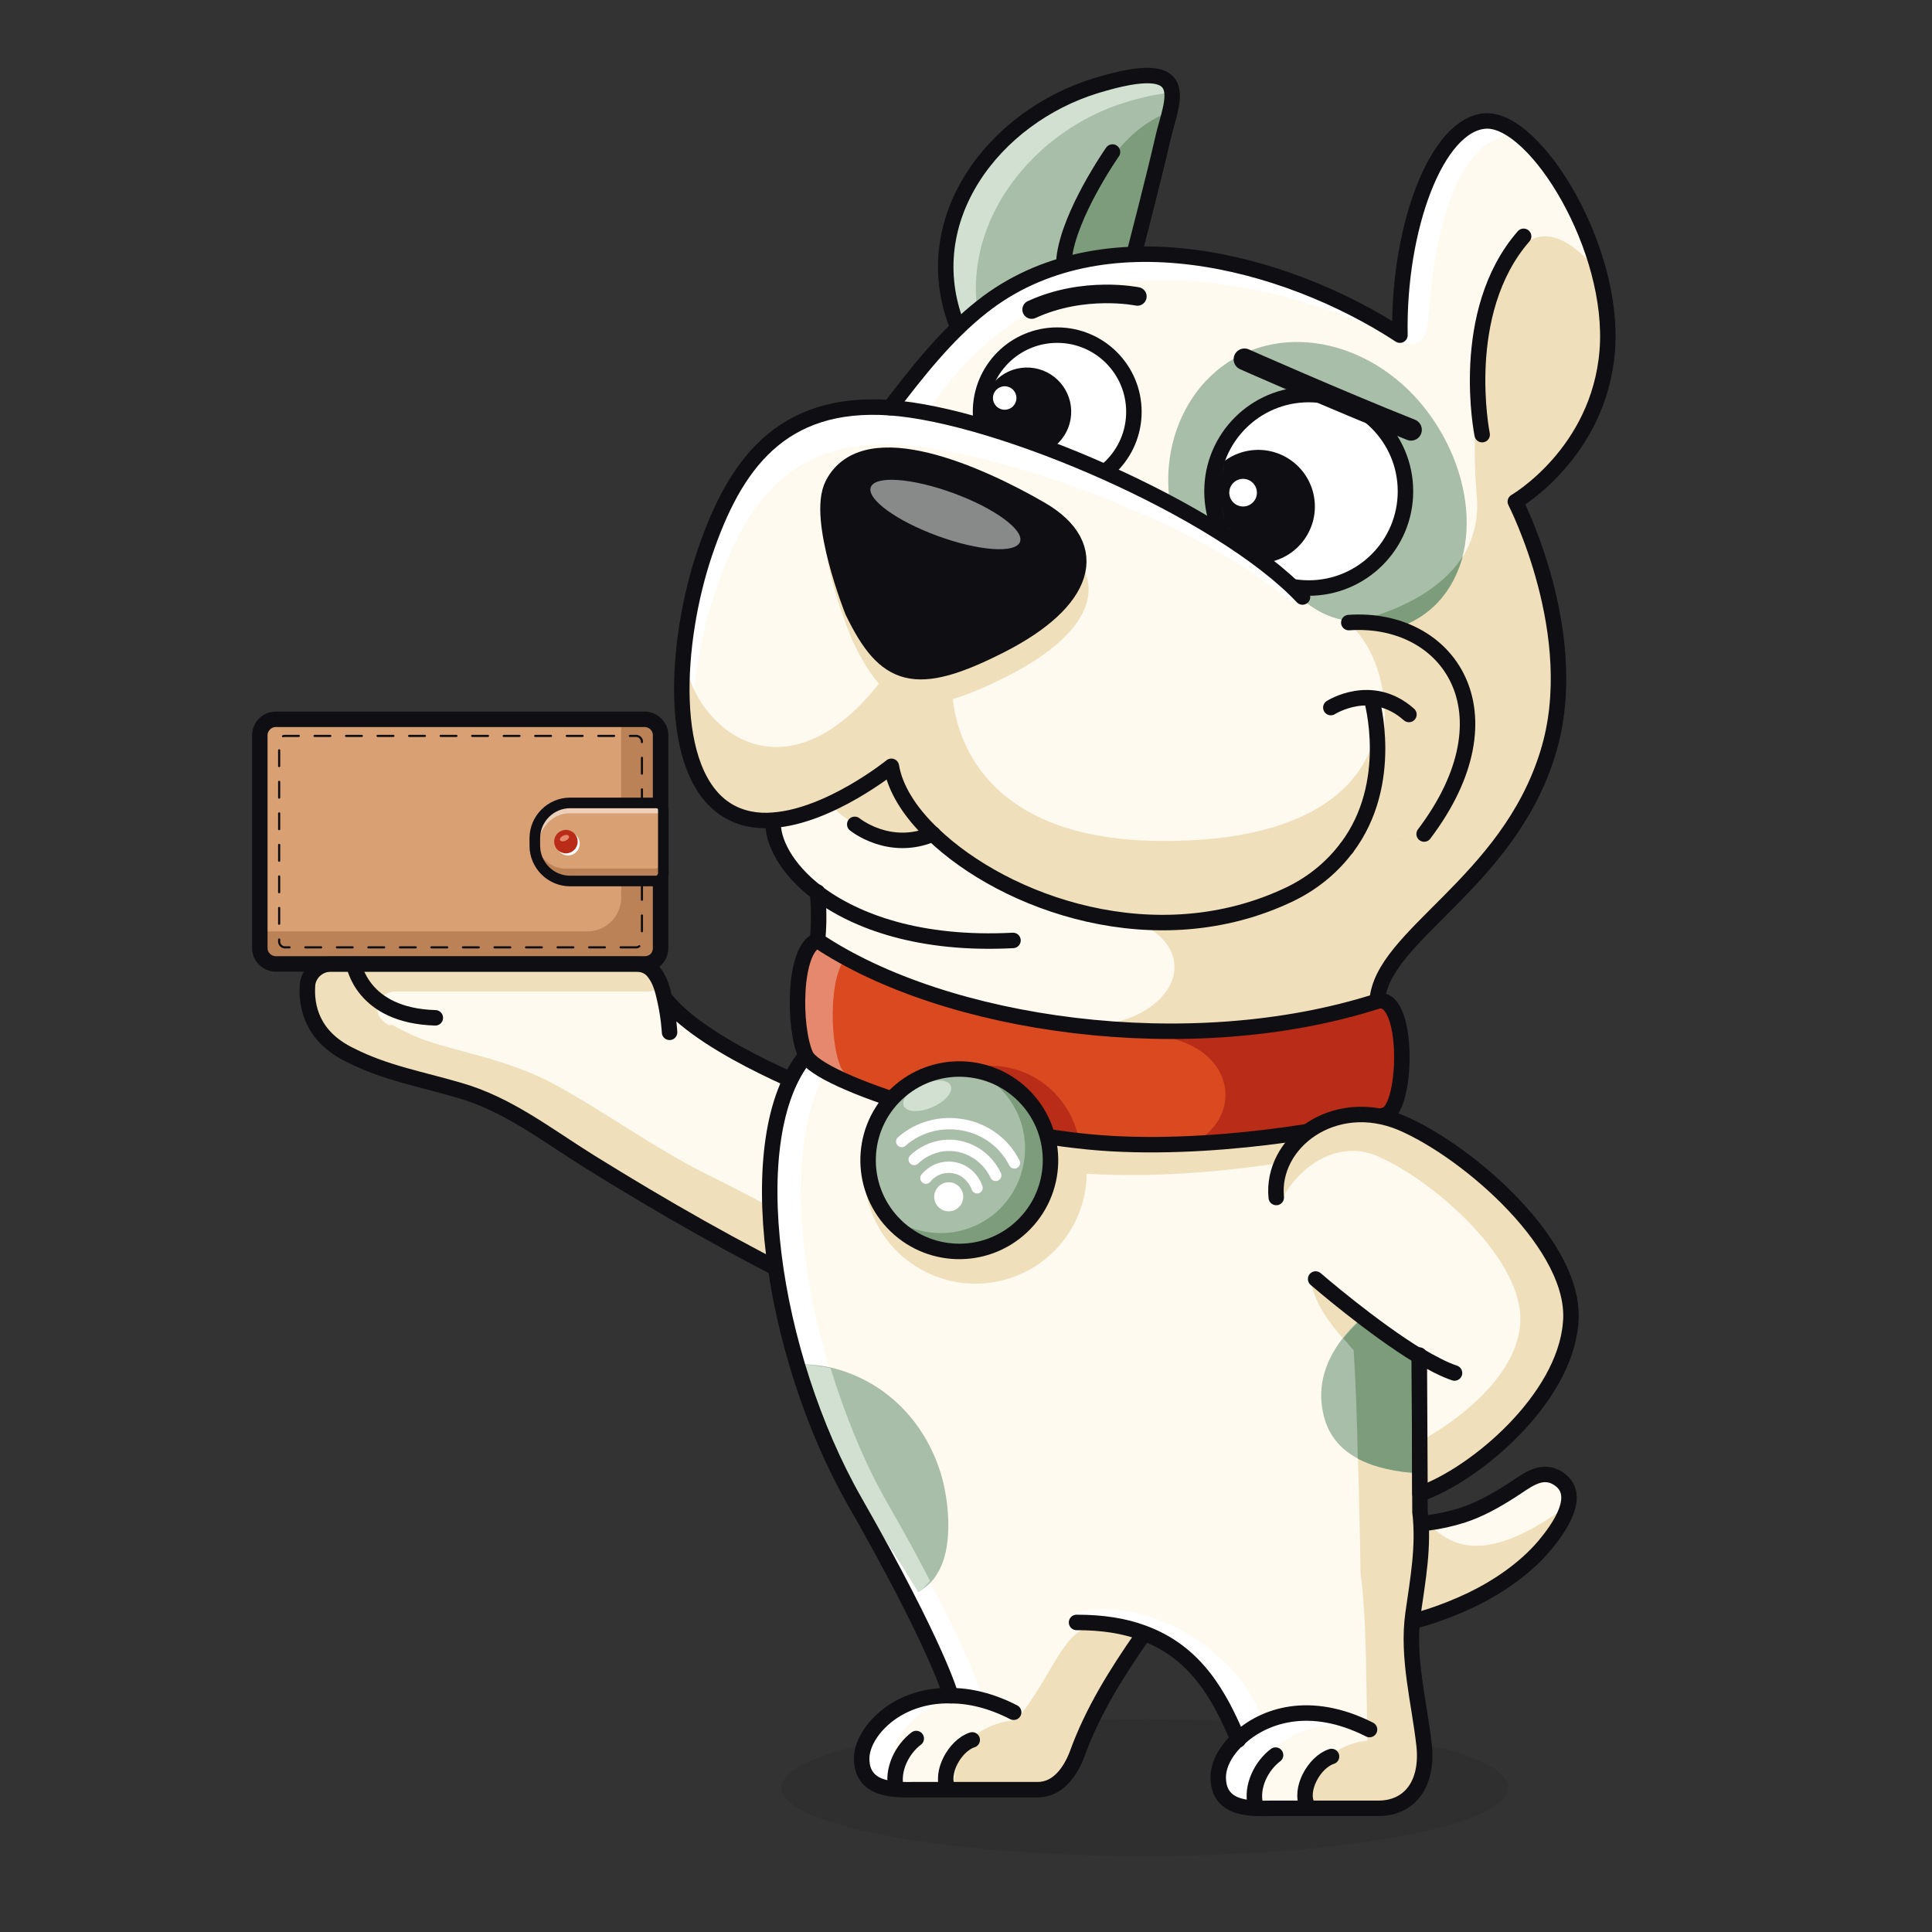 <svg width="288" height="288" viewBox="0 0 288 288" fill="none" xmlns="http://www.w3.org/2000/svg">
<rect x="0" y="0" width="288" height="288" fill="#333333" stroke="none"/>
<path opacity="0.08" d="M170.678 276.67C200.601 276.67 224.858 272.104 224.858 266.472C224.858 260.84 200.601 256.275 170.678 256.275C140.755 256.275 116.498 260.84 116.498 266.472C116.498 272.104 140.755 276.67 170.678 276.67Z" fill="black"/>
<path d="M98.472 111.657V139.262C98.472 141.734 96.515 143.691 94.043 143.691H43.159C40.687 143.691 38.73 141.734 38.73 139.262V111.657C38.73 109.185 40.687 107.227 43.159 107.227H94.043C96.515 107.33 98.472 109.288 98.472 111.657Z" fill="#D9A074"/>
<path d="M99.193 149.047C105.27 156.67 123.605 163.365 123.605 163.365L121.854 192.206C121.854 192 120.515 191.279 120.309 191.176C119.794 190.867 119.176 190.455 118.661 190.146C117.425 189.322 116.189 188.601 114.85 187.88C111.966 186.232 108.978 184.584 106.094 183.039C102.592 181.185 99.09 179.434 95.485 177.682C93.734 176.858 92.086 176.034 90.438 175.107C88.79 174.18 87.039 173.459 85.493 172.326C84.257 171.399 83.227 170.369 82.094 169.442C80.755 168.412 79.416 167.588 77.974 166.661C76.017 165.528 74.163 164.395 71.897 163.468C68.601 162.129 65.099 161.511 61.7 160.687C58.403 159.863 55.21 158.73 52.12 157.185C46.455 154.3 45.528 149.871 45.734 146.781C45.837 144.927 47.382 143.588 49.236 143.588H52.635H94.764C95.897 143.588 96.927 144 97.545 144.927C98.369 146.06 98.781 147.502 99.193 149.047Z" fill="#FFFAEF"/>
<path d="M57.682 152.652C57.27 152.343 56.858 152.034 56.549 151.519C55.622 149.871 56.961 147.811 58.815 147.811H96.309C97.133 147.811 97.957 147.605 98.678 147.193C98.369 146.369 98.06 145.648 97.648 145.03C97.03 144.103 96 143.691 94.867 143.691H52.738H51.502C51.502 143.691 49.339 143.691 48.824 143.691C48.721 143.691 48.515 143.691 48.206 143.794C48.103 143.794 47.897 143.897 47.588 144.103C47.485 144.206 47.382 144.206 47.176 144.309C46.97 144.412 46.867 144.618 46.661 144.721C46.146 145.236 45.837 146.06 45.734 146.884C45.631 149.15 46.043 151.313 47.279 153.167C49.03 155.846 51.605 156.773 54.386 158.215C60.464 161.408 67.365 162.541 73.648 165.116C77.356 166.661 80.755 168.721 83.846 171.193C86.627 173.459 89.511 174.695 92.704 176.24C96.309 177.991 99.914 179.743 103.416 181.597C109.391 184.687 115.365 187.777 120.927 191.485C121.236 191.691 121.648 191.897 121.957 192.206L122.472 184.275C116.91 180.979 111.142 177.888 105.27 175.004C97.442 171.09 90.335 165.837 82.609 161.614C78.798 159.554 74.575 158.215 70.352 157.082C68.189 156.464 66.026 155.949 63.863 155.228C61.906 154.609 60.154 153.682 58.403 152.755C58.094 152.961 57.888 152.755 57.682 152.652Z" fill="#F0DFBB"/>
<path d="M99.811 153.888C99.811 153.888 99.708 151.622 99.09 148.944C98.781 147.502 98.369 146.06 97.545 145.03C96.927 144.103 95.897 143.691 94.764 143.691H52.738H49.339C47.485 143.691 45.94 145.133 45.837 146.884C45.631 149.974 46.455 154.506 52.223 157.288C57.476 159.966 62.936 160.893 68.498 162.541C75.708 164.601 81.579 169.236 87.863 173.15C98.987 180.052 109.597 186.129 121.957 192.206L123.708 163.365C123.708 163.365 105.373 156.567 99.296 149.047" stroke="#0F0F13" stroke-width="2.307" stroke-miterlimit="10" stroke-linecap="round" stroke-linejoin="round"/>
<path d="M52.738 143.691C52.738 143.691 53.871 151.416 64.893 151.725" stroke="#0F0F13" stroke-width="2.307" stroke-miterlimit="10" stroke-linecap="round" stroke-linejoin="round"/>
<path d="M203.845 226.403C203.845 226.403 214.455 232.584 228.566 220.532C229.597 219.605 233.82 221.047 233.614 222.386C231.039 234.85 216.206 241.545 205.7 242.575L203.845 226.403Z" fill="#F0DFBB"/>
<path d="M233.511 224.549C233.305 220.12 229.7 220.532 228.669 221.253C221.356 226.3 216.927 227.331 212.601 227.021C215.176 228.876 219.502 234.85 233.511 224.549Z" fill="#FFFAEF"/>
<path d="M203.845 226.403C203.845 226.815 207.451 227.124 207.76 227.124C211.159 227.433 214.661 226.918 217.957 225.888C220.532 225.064 222.901 223.725 225.167 222.283C227.33 220.944 229.597 218.781 232.172 220.326C236.086 222.695 232.378 227.845 230.215 230.421C227.33 233.82 223.416 236.498 219.399 238.455C215.073 240.515 210.438 242.06 205.7 242.575L203.845 226.403Z" stroke="#0F0F13" stroke-width="2.307" stroke-miterlimit="10" stroke-linecap="round" stroke-linejoin="round"/>
<path d="M184.584 259.365C181.803 252.773 178.3 246.283 170.369 243.399L170.266 243.811C170.266 243.811 166.146 251.639 163.262 257.099C160.481 262.558 158.833 266.781 154.403 266.781C149.974 266.781 139.056 266.781 136.481 266.781C133.906 266.781 128.446 267.296 128.446 262.146C128.446 258.335 133.494 252.566 141.734 252.773C141.734 252.773 139.88 245.665 127.416 223.828C114.953 201.991 110.112 169.442 120.103 157.391C120.103 157.391 135.245 156.36 206.73 166.249C212.395 188.807 212.601 213.528 211.674 232.79C210.747 252.876 211.674 254.421 212.292 260.395C212.91 266.266 210.026 269.768 205.493 269.768C200.961 269.768 189.631 269.768 189.631 269.768C187.056 269.768 181.597 270.283 181.597 265.133C181.597 263.279 182.627 261.219 184.584 259.365Z" fill="#FFFAEF"/>
<path d="M211.159 228.67C211.983 221.665 211.777 215.897 211.674 208.893C211.777 208.996 211.88 208.996 211.88 209.099C211.88 207.657 211.674 206.215 211.571 204.773C211.571 203.227 211.571 201.785 211.571 200.034C211.468 199.931 211.365 199.828 211.262 199.725C211.056 196.017 210.953 192.309 210.541 188.498L195.399 189.94C195.399 189.94 194.678 194.163 201.785 201.167C202.506 213.734 202.815 234.129 202.815 234.541C202.815 234.541 202.815 234.541 202.815 234.644C203.742 240.927 203.639 251.536 203.845 259.468C196.738 260.292 195.193 266.06 194.884 269.768C198.489 269.768 202.918 269.768 205.493 269.768C210.026 269.768 213.013 266.266 212.292 260.395C211.674 254.318 209.202 245.974 211.159 228.67Z" fill="#F0DFBB"/>
<path d="M197.356 211.159C199.004 217.442 205.287 219.296 211.983 219.502C212.086 210.438 211.674 200.858 210.747 191.073C204.154 194.678 194.884 201.579 197.356 211.159Z" fill="#A9BEA9"/>
<path d="M211.674 208.893C211.777 208.996 211.777 208.996 211.88 209.099C211.88 208.893 211.88 208.687 211.88 208.584C211.777 207.348 211.674 206.112 211.674 204.876C211.674 204.155 211.674 203.434 211.674 202.713C211.674 201.785 211.571 200.858 211.468 199.931L211.365 199.828C211.159 196.944 211.056 194.06 210.747 191.176C207.245 193.03 203.124 195.914 200.24 199.519C200.755 200.034 201.167 200.652 201.785 201.27C202.094 206.009 202.3 211.88 202.403 217.442C204.978 218.781 208.275 219.502 211.571 219.605C211.777 216.103 211.674 212.601 211.674 208.893Z" fill="#7C9C7C"/>
<path d="M162.541 175.004C180.669 176.034 200.343 171.914 203.536 170.678C204.566 170.266 205.184 168.309 205.596 165.94C205.596 165.94 173.356 161.717 170.06 161.305C163.468 160.481 156.772 159.76 150.18 159.142C147.605 158.936 145.03 158.627 142.455 158.421C141.322 158.318 140.292 158.318 139.159 158.112C136.995 157.906 135.244 158.936 133.493 160.378C132.154 161.511 131.124 163.159 130.815 164.91C130.609 166.043 130.712 168.103 131.639 168.824C132.463 169.545 134.523 169.751 135.553 170.06C138.438 170.884 141.425 171.605 144.412 172.223C150.489 173.665 156.463 174.695 162.541 175.004Z" fill="#F0DFBB"/>
<path d="M159.394 183.687C164.318 175.964 162.05 165.712 154.327 160.787C146.604 155.862 136.352 158.13 131.427 165.853C126.502 173.576 128.77 183.829 136.493 188.754C144.216 193.678 154.469 191.41 159.394 183.687Z" fill="#F0DFBB"/>
<path d="M188.086 256.069C184.378 245.665 169.957 237.219 159.656 240.618L169.854 244.223C170.06 243.914 170.163 243.708 170.163 243.708L170.266 243.296C178.197 246.18 181.699 252.67 184.481 259.262C182.523 261.013 181.493 263.176 181.493 264.927C181.493 267.914 183.347 268.944 185.408 269.356C185.408 264.618 190.352 256.172 202.094 257.099C199.519 254.936 192.721 253.803 188.086 256.069Z" fill="white"/>
<path d="M163.571 242.472C158.626 242.163 156.978 249.888 151.519 256.378C145.854 256.996 142.249 260.086 142.146 266.678C146.369 266.678 151.622 266.678 154.403 266.678C158.832 266.678 160.481 262.558 163.262 256.996C165.734 252.155 169.236 245.562 170.06 244.017C168.412 243.399 166.146 242.678 163.571 242.472Z" fill="#F0DFBB"/>
<path d="M133.081 262.146C133.081 258.335 138.129 252.567 146.369 252.773C146.369 252.773 144.515 245.665 132.051 223.828C119.588 201.991 114.747 169.442 124.738 157.391C121.339 157.288 120.103 157.391 120.103 157.391C110.009 169.442 114.953 201.991 127.416 223.828C139.88 245.665 141.734 252.773 141.734 252.773C133.493 252.567 128.446 258.335 128.446 262.146C128.446 267.193 133.905 266.781 136.481 266.781C136.996 266.781 137.82 266.781 138.953 266.781C136.275 266.575 133.081 265.957 133.081 262.146Z" fill="white"/>
<path d="M124.635 204.052C122.781 203.537 120.618 203.331 118.455 203.331C120.412 210.232 123.605 217.133 127.622 223.004C131.948 229.288 134.936 234.026 136.893 237.322C138.026 236.601 139.056 235.777 139.674 234.644C142.043 230.936 141.425 224.961 140.807 221.871C139.159 213.837 133.493 206.524 124.635 204.052Z" fill="#A9BEA9"/>
<path d="M122.884 214.558C124.326 217.442 125.871 220.326 127.622 223.004C131.948 229.288 134.935 234.026 136.892 237.322C137.614 236.91 138.026 236.292 138.644 235.674C136.892 232.275 134.832 228.464 132.154 223.828C128.755 217.854 125.974 210.953 123.811 203.949C122.266 203.64 120.721 203.434 118.97 203.331C120.103 207.142 121.339 210.953 122.884 214.558Z" fill="#D1E0D1"/>
<path d="M151.107 255.245C147.708 253.494 144.515 252.772 141.734 252.772C133.494 252.566 128.446 258.335 128.446 262.146C128.446 267.193 133.906 266.781 136.481 266.781C139.056 266.781 150.283 266.781 154.712 266.781C157.803 266.781 159.657 263.897 160.584 261.425C162.85 255.142 166.455 249.373 170.266 243.914" stroke="#0F0F13" stroke-width="2.307" stroke-miterlimit="10" stroke-linecap="round" stroke-linejoin="round"/>
<path d="M141.734 252.773C141.734 252.773 139.88 245.665 127.416 223.828C114.953 201.991 110.112 169.442 120.103 157.391C120.103 157.391 135.245 156.36 206.73 166.249C206.73 166.352 206.73 166.455 206.833 166.558C209.305 176.446 211.571 186.438 211.571 196.635L211.674 225.373C212.292 230.421 211.365 235.468 210.644 240.515C209.717 247.107 211.571 253.7 212.292 260.189C212.91 266.06 210.026 269.562 205.493 269.562C200.961 269.562 189.631 269.562 189.631 269.562C187.056 269.562 181.597 270.077 181.597 264.927C181.597 263.176 182.627 261.013 184.584 259.262C188.292 255.76 195.193 253.288 204.154 257.82" stroke="#0F0F13" stroke-width="2.307" stroke-miterlimit="10" stroke-linecap="round" stroke-linejoin="round"/>
<path d="M160.481 241.854C164.395 241.854 167.588 242.369 170.369 243.399C178.3 246.283 181.803 252.773 184.584 259.365" stroke="#0F0F13" stroke-width="2.307" stroke-miterlimit="10" stroke-linecap="round" stroke-linejoin="round"/>
<path d="M121.854 140.189C118.249 141.425 118.249 153.167 120.103 157.288C121.957 161.408 147.502 169.442 165.631 170.472C183.76 171.502 203.433 167.382 206.627 166.146C209.82 164.91 210.129 147.811 205.184 149.253L121.854 140.189Z" fill="#DA491F"/>
<path d="M125.356 159.142C123.502 155.021 123.502 143.279 127.107 142.043L207.863 150.798C207.245 149.562 206.421 148.944 205.288 149.253L121.854 140.189C118.249 141.425 118.249 153.167 120.103 157.288C120.927 159.142 126.489 161.717 134.009 164.189C129.27 162.438 125.974 160.584 125.356 159.142Z" fill="#E6886D"/>
<path d="M136.275 164.91C143.794 167.176 152.755 169.133 160.893 170.06C159.966 165.219 156.567 160.996 151.519 159.451C145.648 157.7 139.468 160.069 136.275 164.91Z" fill="#B92C18"/>
<path d="M178.815 169.854C178.403 170.06 178.094 170.369 177.888 170.575C191.794 169.854 204.257 167.176 206.729 166.249C209.923 165.013 210.232 147.914 205.287 149.356L179.227 146.472C175.622 147.708 173.253 148.532 173.253 148.532L170.678 154.197C183.76 154.918 185.614 165.425 178.815 169.854Z" fill="#B92C18"/>
<path d="M121.854 140.189C118.249 141.425 118.249 153.167 120.103 157.288C121.957 161.408 147.502 169.442 165.631 170.472C183.76 171.502 203.433 167.382 206.627 166.146C209.82 164.91 210.129 147.811 205.184 149.253L121.854 140.189Z" stroke="#0F0F13" stroke-width="2.307" stroke-miterlimit="10" stroke-linecap="round" stroke-linejoin="round"/>
<path d="M168.412 38.215C172.429 38.318 176.446 38.936 180.463 39.451C187.056 40.378 193.442 42.232 199.519 44.91C202.712 46.352 205.803 48 208.687 49.957C208.378 34.094 214.146 18.335 221.562 18.026C228.978 17.717 240.721 37.081 239.588 52.326C238.352 67.571 225.888 74.781 225.888 74.781C225.888 74.781 236.601 95.485 230.215 112.584C223.725 129.785 206.009 139.468 205.391 149.253C177.373 158.215 149.665 154.918 121.957 140.189C122.369 136.584 121.957 132.979 121.957 132.979C117.219 129.373 115.056 125.15 115.365 122.266C112.996 122.472 110.627 122.06 108.566 120.824C99.399 115.262 100.738 95.485 105.167 82.403C109.597 69.322 116.498 59.639 132.772 60.773C132.979 60.773 134.318 58.815 134.421 58.609C135.966 56.755 137.511 54.901 139.159 53.15C140.189 52.12 141.219 51.09 142.249 50.06C143.073 49.133 143.588 48 144.309 46.97C145.854 44.91 147.914 43.159 150.18 42.026C153.373 40.275 156.875 39.451 160.378 38.833C163.056 38.318 165.734 38.215 168.412 38.215Z" fill="#FFFAEF"/>
<path d="M213.116 61.803C220.944 72.618 220.738 87.142 210.644 92.601C200.24 98.163 186.85 95.382 179.639 86.73C171.09 76.429 172.944 61.493 182.215 54.592C191.485 47.691 205.288 50.987 213.116 61.803Z" fill="#A9BEA9"/>
<path d="M156.566 152.652C172.738 155.639 189.013 154.506 205.287 149.356C205.905 139.571 223.725 129.888 230.111 112.687C236.601 95.485 225.785 74.884 225.785 74.884C225.785 74.884 238.249 67.674 239.485 52.429C239.794 48.515 239.279 44.395 238.146 40.378C222.592 21.837 218.678 58.197 220.12 73.648C221.665 89.614 200.961 93.013 200.961 93.013C200.961 93.013 210.026 100.12 204.669 117.528C199.313 134.936 184.996 137.305 169.957 137.614C181.081 143.073 172.944 155.227 156.566 152.652Z" fill="#F0DFBB"/>
<path d="M218.06 82.918C213.013 90.85 201.064 92.807 201.064 92.807C201.064 92.807 201.991 93.631 203.021 95.073C205.596 94.661 208.275 93.837 210.644 92.601C214.558 90.541 216.927 87.039 218.06 82.918Z" fill="#7C9C7C"/>
<path d="M123.605 119.897C123.605 119.897 131.33 127.828 137.82 123.502C134.42 121.03 132.875 114.232 132.875 114.232L123.605 119.897Z" fill="#F0DFBB"/>
<path d="M168.412 38.627C168.412 38.627 172.12 26.06 173.459 20.601C174.695 15.142 178.609 8.24 163.468 12.773C148.326 17.305 136.79 33.373 142.764 49.133C147.708 44.498 157.699 37.803 174.18 38.73C172.017 38.73 170.06 38.627 168.412 38.627Z" fill="#A9BEA9"/>
<path d="M167.794 15.245C170.884 14.318 173.15 13.906 174.798 13.803C174.592 11.331 172.12 10.197 163.365 12.773C148.223 17.305 136.687 33.373 142.661 49.133C143.485 48.309 144.515 47.485 145.751 46.558C143.588 32.549 154.3 19.365 167.794 15.245Z" fill="#D1E0D1"/>
<path d="M174.386 16.687C164.189 20.189 159.656 35.022 158.317 40.378C162.747 39.142 167.897 38.421 173.974 38.73C171.914 38.627 170.06 38.524 168.309 38.524C168.309 38.524 172.017 25.957 173.356 20.498C173.665 19.365 174.077 17.923 174.386 16.687Z" fill="#7C9C7C"/>
<path d="M156.36 72.515C162.675 72.515 167.794 67.396 167.794 61.081C167.794 54.767 162.675 49.648 156.36 49.648C150.046 49.648 144.927 54.767 144.927 61.081C144.927 67.396 150.046 72.515 156.36 72.515Z" fill="white"/>
<path d="M159.669 61.815C159.91 58.182 157.16 55.042 153.527 54.801C149.894 54.561 146.754 57.31 146.514 60.943C146.273 64.576 149.023 67.716 152.656 67.957C156.288 68.197 159.428 65.448 159.669 61.815Z" fill="#0F0F13"/>
<path d="M149.768 61.082C150.735 61.082 151.519 60.298 151.519 59.331C151.519 58.363 150.735 57.579 149.768 57.579C148.801 57.579 148.017 58.363 148.017 59.331C148.017 60.298 148.801 61.082 149.768 61.082Z" fill="white"/>
<path d="M157.597 72.824C163.911 72.824 169.03 67.705 169.03 61.391C169.03 55.076 163.911 49.957 157.597 49.957C151.282 49.957 146.163 55.076 146.163 61.391C146.163 67.705 151.282 72.824 157.597 72.824Z" stroke="#0F0F13" stroke-width="2.307" stroke-miterlimit="10" stroke-linecap="round" stroke-linejoin="round"/>
<path d="M195.09 87.657C203.054 87.657 209.511 81.2 209.511 73.236C209.511 65.272 203.054 58.815 195.09 58.815C187.126 58.815 180.669 65.272 180.669 73.236C180.669 81.2 187.126 87.657 195.09 87.657Z" fill="white"/>
<mask id="mask0_51_34" style="mask-type:luminance" maskUnits="userSpaceOnUse" x="180" y="58" width="30" height="30">
<path d="M195.09 87.657C203.054 87.657 209.511 81.2 209.511 73.236C209.511 65.272 203.054 58.815 195.09 58.815C187.126 58.815 180.669 65.272 180.669 73.236C180.669 81.2 187.126 87.657 195.09 87.657Z" fill="white"/>
</mask>
<g mask="url(#mask0_51_34)">
<path d="M189.006 83.831C193.602 83.032 196.68 78.658 195.881 74.063C195.082 69.467 190.708 66.389 186.113 67.188C181.517 67.987 178.439 72.361 179.238 76.956C180.037 81.552 184.411 84.63 189.006 83.831Z" fill="#0F0F13"/>
<path d="M185.305 75.502C186.442 75.502 187.365 74.58 187.365 73.442C187.365 72.304 186.442 71.382 185.305 71.382C184.167 71.382 183.245 72.304 183.245 73.442C183.245 74.58 184.167 75.502 185.305 75.502Z" fill="white"/>
</g>
<path d="M195.09 87.657C203.054 87.657 209.511 81.2 209.511 73.236C209.511 65.272 203.054 58.815 195.09 58.815C187.126 58.815 180.669 65.272 180.669 73.236C180.669 81.2 187.126 87.657 195.09 87.657Z" stroke="#0F0F13" stroke-width="2.307" stroke-miterlimit="10" stroke-linecap="round" stroke-linejoin="round"/>
<path d="M200.755 126.386C198.798 128.961 196.12 131.433 192.309 133.288C165.837 146.06 134.73 127.21 132.875 114.232C132.875 114.232 117.631 126.489 108.463 120.824C99.296 115.262 100.635 95.485 105.064 82.403C109.494 69.322 116.395 59.639 132.669 60.773C140.086 61.288 147.399 63.657 154.3 66.232C162.644 69.322 170.781 73.03 178.403 77.562C181.906 79.622 185.305 81.785 188.395 84.361C190.97 86.421 193.236 88.996 196.017 90.747C199.519 93.013 203.33 92.704 207.245 93.528C209.717 94.043 212.189 94.867 214.146 96.412C219.09 100.12 218.884 106.506 217.236 111.863C216 116.086 213.94 120.103 211.674 123.914L200.755 126.386Z" fill="#FFFAEF"/>
<path d="M204.669 117.425C199.313 134.833 184.996 137.202 169.957 137.511C177.27 138.026 184.996 136.893 192.309 133.391C196.017 131.433 198.798 129.064 200.755 126.489L211.777 123.914C226.403 99.296 214.352 93.219 201.064 93.013C201.064 92.807 210.129 100.017 204.669 117.425Z" fill="#F0DFBB"/>
<path d="M192.721 87.657C179.536 74.987 148.429 62.009 132.669 60.876C116.395 59.742 109.494 69.425 105.064 82.506C101.562 92.704 100.017 107.021 103.828 115.468C102.283 107.124 103.828 96.206 106.712 87.966C111.142 74.884 118.043 65.202 134.318 66.335C149.459 67.365 178.712 77.871 192.618 89.82L192.721 87.657Z" fill="white"/>
<path d="M101.974 96.412C101.871 107.433 117.013 121.957 132.669 99.708C141.94 102.18 141.94 102.18 141.94 102.18C141.94 102.18 140.807 125.047 172.738 125.356C204.669 125.665 205.081 108.36 205.081 108.36L209.614 122.369C209.614 122.369 191.794 139.262 172.223 137.614C152.652 135.966 137.923 127.828 132.772 114.335C121.442 122.266 108.36 127.416 103.725 115.365C99.193 103.313 101.974 96.412 101.974 96.412Z" fill="#F0DFBB"/>
<path d="M127.107 95.588C132.154 106.094 136.584 107.639 150.077 100.841C163.571 94.043 166.146 85.597 156.463 79.931C146.781 74.369 130.506 66.335 123.914 75.708C120.618 80.446 127.107 95.588 127.107 95.588Z" fill="#F0DFBB"/>
<path d="M127.519 90.953C132.257 100.738 136.378 102.18 148.944 95.794C161.511 89.408 163.983 81.579 154.918 76.326C145.854 71.073 130.712 63.657 124.532 72.412C121.442 76.841 127.519 90.953 127.519 90.953Z" fill="#0F0F13"/>
<path d="M207.141 50.369C208.068 50.987 209.305 51.399 210.438 51.296C211.983 51.193 212.601 49.854 212.807 48.515C213.219 43.468 214.249 27.811 221.047 21.94C222.18 21.013 223.519 20.395 224.961 19.983L223.21 18.438C222.695 18.335 222.18 18.026 221.665 18.026C214.249 18.335 208.48 34.094 208.79 49.957C205.905 48 202.815 46.352 199.622 44.91C193.545 42.232 187.159 40.481 180.566 39.451C176.549 38.833 172.532 38.318 168.515 38.215C165.837 38.112 163.159 38.318 160.481 38.73C156.978 39.348 153.476 40.275 150.283 41.923C148.017 43.159 145.957 44.807 144.412 46.867C143.691 47.897 143.176 49.03 142.352 49.957C141.322 50.987 140.292 52.017 139.262 53.047C137.614 54.798 135.965 56.652 134.42 58.712L138.335 61.391C138.335 61.391 146.678 46.867 162.232 43.056C171.502 40.79 181.39 41.717 190.558 43.983C194.163 44.91 197.768 46.043 201.27 47.382C203.124 48.103 205.287 48.824 206.832 49.957C206.832 50.266 207.038 50.266 207.141 50.369Z" fill="white"/>
<path d="M152.052 80.77C152.698 79.008 148.242 75.755 142.099 73.505C135.956 71.255 130.452 70.86 129.807 72.623C129.161 74.386 133.618 77.639 139.761 79.889C145.904 82.138 151.407 82.533 152.052 80.77Z" fill="#888989"/>
<path d="M150.077 89.717C137.511 96.103 133.39 94.661 128.652 84.876C128.652 84.876 125.562 77.665 124.944 71.897C124.738 72.103 124.635 72.309 124.429 72.515C121.339 76.841 127.416 91.056 127.416 91.056C132.154 100.841 136.275 102.283 148.841 95.897C157.493 91.468 161.305 86.421 159.966 81.991C158.214 84.567 154.918 87.245 150.077 89.717Z" fill="#0F0F13"/>
<path d="M127.519 90.953C132.257 100.738 136.378 102.18 148.944 95.794C161.511 89.408 163.983 81.579 154.918 76.326C145.854 71.073 129.064 63.554 124.532 72.412C122.06 77.253 127.519 90.953 127.519 90.953Z" stroke="#0F0F13" stroke-width="3.229" stroke-miterlimit="10" stroke-linecap="round" stroke-linejoin="round"/>
<path d="M198.386 105.476C198.386 105.476 204.463 101.562 210.026 106.506" stroke="#0F0F13" stroke-width="2.307" stroke-miterlimit="10" stroke-linecap="round" stroke-linejoin="round"/>
<path d="M201.064 92.807C215.897 91.777 225.991 106.197 212.292 124.326" stroke="#0F0F13" stroke-width="2.307" stroke-miterlimit="10" stroke-linecap="round" stroke-linejoin="round"/>
<path d="M139.056 124.326C135.554 121.03 133.39 117.425 132.875 114.232C132.875 114.232 123.708 121.648 115.262 122.266C112.893 122.472 110.524 122.06 108.463 120.824C99.296 115.262 100.635 95.485 105.064 82.403C109.494 69.322 116.395 59.639 132.669 60.773C148.944 61.906 181.906 76.017 194.163 88.996" stroke="#0F0F13" stroke-width="2.307" stroke-miterlimit="10" stroke-linecap="round" stroke-linejoin="round"/>
<path d="M200.755 126.386C198.798 128.961 196.12 131.433 192.309 133.288C172.326 142.867 149.768 134.627 139.056 124.326" stroke="#0F0F13" stroke-width="2.307" stroke-miterlimit="10" stroke-linecap="round" stroke-linejoin="round"/>
<path d="M204.464 104.24C204.464 104.24 208.069 116.704 200.755 126.386" stroke="#0F0F13" stroke-width="2.307" stroke-miterlimit="10" stroke-linecap="round" stroke-linejoin="round"/>
<path d="M115.262 122.369C115.056 125.253 117.116 129.476 121.854 133.082C127.622 137.408 137.201 140.91 151.004 140.189" stroke="#0F0F13" stroke-width="2.307" stroke-miterlimit="10" stroke-linecap="round" stroke-linejoin="round"/>
<path d="M127.416 122.884C127.416 122.884 132.566 127.107 139.056 124.326" stroke="#0F0F13" stroke-width="2.307" stroke-miterlimit="10" stroke-linecap="round" stroke-linejoin="round"/>
<path d="M121.854 132.979C121.854 132.979 122.266 136.584 121.854 140.189C140.91 152.961 177.27 158.215 205.287 149.253C205.906 139.468 224.755 131.742 230.73 112.275C236.189 94.764 225.888 74.781 225.888 74.781C225.888 74.781 238.352 67.571 239.588 52.326C240.824 37.081 228.978 17.82 221.562 18.026C214.146 18.335 208.378 34.094 208.687 49.957C191.485 38.73 164.189 31.622 146.369 45.734C141.116 49.854 136.687 55.519 132.669 60.773" stroke="#0F0F13" stroke-width="2.307" stroke-miterlimit="10" stroke-linecap="round" stroke-linejoin="round"/>
<path d="M158.626 38.524C159.347 31.931 165.837 22.661 165.837 22.661" stroke="#0F0F13" stroke-width="2.307" stroke-miterlimit="10" stroke-linecap="round" stroke-linejoin="round"/>
<path d="M142.661 48.515C136.481 32.652 148.223 17.408 163.365 12.773C178.506 8.137 174.592 15.142 173.356 20.601C172.12 26.06 169.236 37.185 169.236 37.185" stroke="#0F0F13" stroke-width="2.307" stroke-miterlimit="10" stroke-linecap="round" stroke-linejoin="round"/>
<path d="M220.944 64.79C220.944 64.79 217.236 46.558 227.124 35.227" stroke="#0F0F13" stroke-width="2.307" stroke-miterlimit="10" stroke-linecap="round" stroke-linejoin="round"/>
<path d="M185.51 53.562C185.51 53.562 199.21 59.639 210.335 64.069" stroke="#0F0F13" stroke-width="3.229" stroke-miterlimit="10" stroke-linecap="round" stroke-linejoin="round"/>
<path d="M152.298 182.874C157.778 177.74 158.057 169.135 152.922 163.656C147.788 158.176 139.183 157.897 133.704 163.032C128.224 168.166 127.945 176.771 133.08 182.25C138.214 187.73 146.819 188.009 152.298 182.874Z" fill="#A9BEA9"/>
<path d="M146.987 159.863C146.266 159.657 145.442 159.554 144.721 159.451C150.901 161.82 154.197 168.515 152.24 174.901C150.18 181.597 143.176 185.305 136.481 183.245C134.42 182.627 132.772 181.494 131.33 180.051C132.978 182.73 135.554 184.996 138.85 186.026C146.06 188.189 153.682 184.172 155.845 177.064C158.214 169.751 154.197 162.129 146.987 159.863Z" fill="#7C9C7C"/>
<path d="M141.322 266.678C140.086 264.309 142.352 260.189 144.927 259.365" stroke="#0F0F13" stroke-width="2.307" stroke-miterlimit="10" stroke-linecap="round" stroke-linejoin="round"/>
<path d="M133.597 266.678C132.876 263.794 134.524 260.704 136.584 259.159" stroke="#0F0F13" stroke-width="2.307" stroke-miterlimit="10" stroke-linecap="round" stroke-linejoin="round"/>
<path d="M194.884 269.15C193.648 266.781 195.914 262.661 198.489 261.837" stroke="#0F0F13" stroke-width="2.307" stroke-miterlimit="10" stroke-linecap="round" stroke-linejoin="round"/>
<path d="M187.159 269.15C186.438 266.266 188.086 263.176 190.146 261.631" stroke="#0F0F13" stroke-width="2.307" stroke-miterlimit="10" stroke-linecap="round" stroke-linejoin="round"/>
<path d="M169.545 44.189C169.545 44.189 161.614 42.541 153.785 46.146" stroke="#0F0F13" stroke-width="2.768" stroke-miterlimit="10" stroke-linecap="round" stroke-linejoin="round"/>
<path d="M138.963 165.05C140.895 164.215 142.132 162.776 141.726 161.836C141.319 160.896 139.424 160.811 137.492 161.646C135.56 162.481 134.323 163.92 134.729 164.86C135.135 165.8 137.031 165.885 138.963 165.05Z" fill="#D1E0D1"/>
<path d="M145.648 177.064C145.133 175.622 143.897 174.386 142.249 174.077C140.601 173.768 139.056 174.386 138.026 175.622" stroke="white" stroke-width="1.689" stroke-miterlimit="10" stroke-linecap="round" stroke-linejoin="round"/>
<path d="M148.429 175.21C147.399 173.047 145.442 171.399 142.97 170.884C140.498 170.369 138.025 171.193 136.274 172.841" stroke="white" stroke-width="1.689" stroke-miterlimit="10" stroke-linecap="round" stroke-linejoin="round"/>
<path d="M151.21 173.356C149.768 170.472 146.987 168.309 143.588 167.691C140.189 167.073 136.893 168 134.42 170.163" stroke="white" stroke-width="1.689" stroke-miterlimit="10" stroke-linecap="round" stroke-linejoin="round"/>
<path d="M141.425 180.567C142.619 180.567 143.588 179.598 143.588 178.403C143.588 177.209 142.619 176.24 141.425 176.24C140.23 176.24 139.262 177.209 139.262 178.403C139.262 179.598 140.23 180.567 141.425 180.567Z" fill="white"/>
<path d="M152.298 182.874C157.778 177.74 158.057 169.135 152.922 163.656C147.788 158.176 139.183 157.897 133.704 163.032C128.224 168.166 127.945 176.771 133.08 182.25C138.214 187.73 146.819 188.009 152.298 182.874Z" stroke="#0F0F13" stroke-width="2.307" stroke-miterlimit="10" stroke-linecap="round" stroke-linejoin="round"/>
<path d="M208.893 167.382C218.987 171.708 235.262 185.923 234.129 197.253C233.202 208.584 219.914 219.811 211.674 222.695L211.571 202.197C204.566 197.974 196.12 190.661 196.12 190.661C196.12 190.661 191.176 186.644 190.249 178.506C189.322 170.266 198.798 163.159 208.893 167.382Z" fill="#FFFAEF"/>
<path d="M208.893 167.382C198.799 163.159 189.425 170.369 190.249 178.507C190.352 179.022 190.455 179.331 190.558 179.846C192.927 174.387 199.005 169.648 205.288 172.326C213.734 175.932 227.434 187.983 226.61 197.46C225.992 204.773 218.369 211.159 211.674 214.867V222.696C219.812 219.708 233.202 208.584 234.129 197.254C235.159 185.82 218.885 171.605 208.893 167.382Z" fill="#F0DFBB"/>
<path d="M211.571 202.095V201.991" stroke="#0F0F13" stroke-width="2.307" stroke-miterlimit="10" stroke-linecap="round" stroke-linejoin="round"/>
<path d="M190.249 178.507C189.425 170.369 198.799 163.159 208.893 167.382C218.988 171.708 235.262 185.923 234.129 197.254C233.202 208.584 219.915 219.811 211.674 222.696L211.571 202.198C204.567 197.975 196.121 190.661 196.121 190.661" stroke="#0F0F13" stroke-width="2.307" stroke-miterlimit="10" stroke-linecap="round" stroke-linejoin="round"/>
<path d="M216.824 204.67C215.279 204.155 213.528 203.227 211.571 202.094" stroke="#0F0F13" stroke-width="2.307" stroke-miterlimit="10" stroke-linecap="round" stroke-linejoin="round"/>
<path opacity="0.7" d="M93.425 107.33H92.601C92.601 107.433 92.601 107.433 92.601 107.536V133.803C92.601 136.584 90.335 138.85 87.553 138.85H38.73C38.833 141.528 41.099 143.691 43.777 143.691H93.322C96.103 143.691 98.369 141.425 98.369 138.644V112.378C98.472 109.597 96.206 107.33 93.425 107.33Z" fill="#AF764A"/>
<path d="M96.103 143.691H41.099C39.862 143.691 38.73 142.661 38.73 141.322V109.597C38.73 108.361 39.76 107.227 41.099 107.227H96.103C97.339 107.227 98.472 108.258 98.472 109.597V141.322C98.472 142.661 97.442 143.691 96.103 143.691Z" stroke="#0F0F13" stroke-width="2.307" stroke-miterlimit="10" stroke-linecap="round" stroke-linejoin="round"/>
<path d="M94.867 141.219H42.438C42.026 141.219 41.614 140.807 41.614 140.395V110.524C41.614 110.112 42.026 109.7 42.438 109.7H94.867C95.279 109.7 95.691 110.112 95.691 110.524V140.395C95.588 140.807 95.279 141.219 94.867 141.219Z" stroke="#0F0F13" stroke-width="0.322" stroke-linecap="round" stroke-linejoin="round" stroke-dasharray="2.35 2.35"/>
<path d="M97.854 130.815H84.772C81.991 130.815 79.725 128.549 79.725 125.768V125.15C79.725 122.369 81.991 120.103 84.772 120.103H97.854C98.369 120.103 98.781 120.515 98.781 121.03V129.785C98.781 130.403 98.369 130.815 97.854 130.815Z" fill="#D9A074"/>
<path opacity="0.7" d="M98.575 120.515V128.446C98.575 129.064 98.163 129.476 97.648 129.476H84.257C82.197 129.476 80.446 127.931 79.828 125.871C79.931 128.652 81.991 130.918 84.566 130.918H98.06C98.575 130.918 98.987 130.506 98.987 129.888V121.236C98.781 120.927 98.781 120.721 98.575 120.515Z" fill="#AF764A"/>
<path opacity="0.5" d="M80.137 126.592C80.137 123.605 82.3 121.236 84.875 121.236H98.369C98.575 121.236 98.781 121.339 98.884 121.442V121.133C98.884 120.515 98.472 120.103 97.957 120.103H84.463C81.888 120.103 79.725 122.472 79.725 125.459C79.725 126.386 79.931 127.21 80.24 127.931C80.137 127.519 80.137 127.107 80.137 126.592Z" fill="white"/>
<path d="M97.854 131.33H84.978C82.094 131.33 79.725 128.961 79.725 126.077V124.944C79.725 122.06 82.094 119.691 84.978 119.691H97.854C98.369 119.691 98.884 120.103 98.884 120.721V130.3C98.781 130.815 98.369 131.33 97.854 131.33Z" stroke="#0F0F13" stroke-width="1.581" stroke-miterlimit="10" stroke-linecap="round" stroke-linejoin="round"/>
<path d="M84.669 127.519C85.636 127.519 86.42 126.735 86.42 125.768C86.42 124.801 85.636 124.017 84.669 124.017C83.702 124.017 82.918 124.801 82.918 125.768C82.918 126.735 83.702 127.519 84.669 127.519Z" fill="white"/>
<path d="M84.36 127.21C85.327 127.21 86.111 126.426 86.111 125.459C86.111 124.492 85.327 123.708 84.36 123.708C83.393 123.708 82.609 124.492 82.609 125.459C82.609 126.426 83.393 127.21 84.36 127.21Z" fill="#B92C18"/>
<path d="M84.312 125.315C84.675 125.152 84.894 124.852 84.802 124.644C84.709 124.437 84.338 124.4 83.975 124.563C83.612 124.725 83.392 125.025 83.485 125.233C83.578 125.441 83.948 125.477 84.312 125.315Z" fill="#E6886D"/>
</svg>
